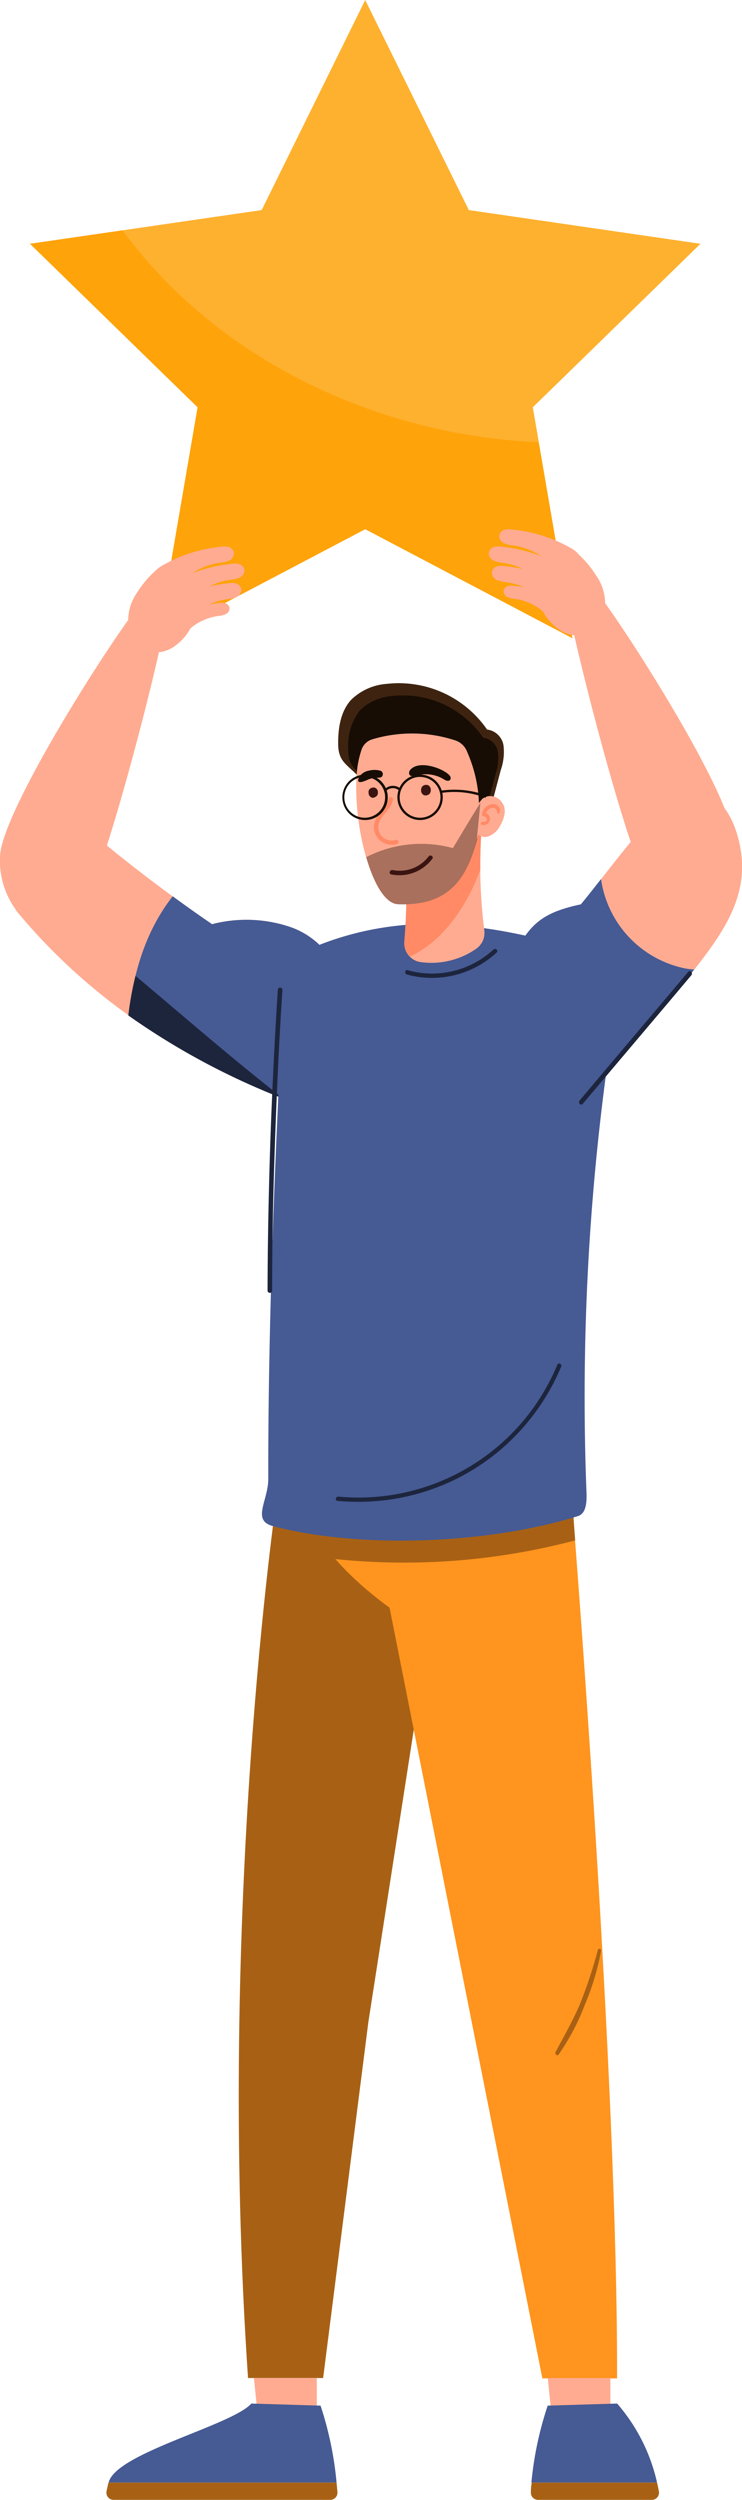 <svg xmlns="http://www.w3.org/2000/svg" viewBox="0 0 103.33 347.83"><defs><style>.cls-1{isolation:isolate;}.cls-2{fill:#465a94;}.cls-3{fill:#ffab91;}.cls-4{fill:#1d253d;}.cls-5{fill:#a86114;}.cls-6{fill:#ff941e;}.cls-7{fill:#ff8a65;}.cls-8{fill:#3e2410;}.cls-10,.cls-9{fill:#170d05;}.cls-10{opacity:0.37;mix-blend-mode:multiply;}.cls-11{fill:#3b1411;}.cls-12{fill:#feb12f;}.cls-13{fill:#fea30a;}</style></defs><g class="cls-1"><g id="Layer_2" data-name="Layer 2"><g id="OBJECTS"><path class="cls-2" d="M83.71,122.3c-1,1.27-1.95,2.48-2.82,3.53-5.71,1.21-7.49,3-9.87,8.32l4.16,20.33c8.29-2.88,14.62-11,20.13-17.88.48-.58.94-1.16,1.39-1.73a10.12,10.12,0,0,1-1.31-.15A14.8,14.8,0,0,1,83.71,122.3Z"/><path class="cls-3" d="M102.52,115.67c-.88-2.73-2.88-5.64-5.75-5.58a7,7,0,0,0-4.14,2c-2.74,2.28-6,6.51-8.92,10.23a14.8,14.8,0,0,0,11.68,12.42,10.12,10.12,0,0,0,1.31.15C101.53,128.77,105,123.31,102.52,115.67Z"/><path class="cls-3" d="M46.24,135.68a6.11,6.11,0,0,0-1.94-4.39,11.13,11.13,0,0,0-4.25-2.43,19.09,19.09,0,0,0-10.52-.27,208,208,0,0,1-17.59-13.4c-3.47,2.56-7.08,8-9.81,11.36,10.66,13,24.56,21.68,40.37,27.49Z"/><path class="cls-2" d="M46.24,135.68a6.11,6.11,0,0,0-1.94-4.39,11.13,11.13,0,0,0-4.25-2.43,19.09,19.09,0,0,0-10.52-.27c-1.85-1.26-3.67-2.56-5.48-3.88-3.74,4.78-5.45,10.53-6.15,16.58A103.17,103.17,0,0,0,42.5,154Z"/><path class="cls-4" d="M39.49,152.88c-7.05-5.48-13.8-11.38-20.62-17.1a43.76,43.76,0,0,0-1,5.51A100.32,100.32,0,0,0,39.49,152.88Z"/><path class="cls-5" d="M38.56,208.21c21.9,2.62,21.58,16.27,21.58,16.27L51.3,281.34,45,330.88H34.54C30.09,265.76,38.56,208.21,38.56,208.21Z"/><path class="cls-6" d="M54.25,223.69S44.51,216.9,43.37,211l36.56,1.42s6.12,76.79,6,118.51H75.53Z"/><path class="cls-3" d="M85,330.88c0,1.55,0,3.06,0,4.51H76.74l-.46-4.51Z"/><path class="cls-3" d="M44.12,330.88c0,1.55,0,3.06,0,4.51H35.82l-.46-4.51Z"/><path class="cls-5" d="M46.72,216.93c-1.93-2.12-3.62-4.53-4.06-6.81l37-1.91s.3,4.33.44,6.12A93.21,93.21,0,0,1,46.72,216.93Z"/><path class="cls-2" d="M76.27,334.72l9.67-.29a25.1,25.1,0,0,1,5.56,11H74A48,48,0,0,1,76.27,334.72Z"/><path class="cls-5" d="M91.5,345.43c.09.4.18.79.25,1.19a1,1,0,0,1-.9,1.21h-16a1,1,0,0,1-.92-1.08q0-.66.12-1.32Z"/><path class="cls-2" d="M44.64,334.72,35,334.43c-2.7,3.05-18.93,6.89-19.87,11H46.87A48,48,0,0,0,44.64,334.72Z"/><path class="cls-5" d="M15.1,345.43c-.09.4-.18.79-.26,1.19a1,1,0,0,0,.9,1.21H46.07a1,1,0,0,0,.92-1.08l-.12-1.32Z"/><path class="cls-5" d="M77.37,285.51c1.2-2.25,2.45-4.43,3.45-6.8a66.57,66.57,0,0,0,2.44-7.39c.09-.3.49-.17.44.14A35.77,35.77,0,0,1,81.42,279a31.52,31.52,0,0,1-3.63,6.87C77.6,286.13,77.22,285.79,77.37,285.51Z"/><path class="cls-2" d="M39.46,138.32a7.8,7.8,0,0,1,4.81-6.77,42.29,42.29,0,0,1,18.86-2.87,71.7,71.7,0,0,1,17.22,3.51,7.8,7.8,0,0,1,5.3,8.69,340.15,340.15,0,0,0-4,66.16c.06,1.43.19,3.49-1.17,3.91C67.9,214.88,50,215.52,38,212.34c-3-.8-.63-3.53-.64-6.6C37.32,183.76,38.33,160.07,39.46,138.32Z"/><path class="cls-3" d="M67.1,114.73a73,73,0,0,0,.34,14.7A2.68,2.68,0,0,1,66.33,132a10.94,10.94,0,0,1-7.8,1.86A2.64,2.64,0,0,1,56.31,131a89.6,89.6,0,0,0,.27-9.45A21.16,21.16,0,0,1,67.1,114.73Z"/><path class="cls-7" d="M56.58,121.53a21.16,21.16,0,0,1,10.52-6.8c-.16,2.08-.23,4.18-.21,6.27-1.87,5.11-5.24,10-9.79,12.09a2.65,2.65,0,0,1-.79-2.11A89.6,89.6,0,0,0,56.58,121.53Z"/><path class="cls-8" d="M68.05,113.52c.56-2.13,1.13-4.26,1.69-6.38a7.63,7.63,0,0,0,.38-3.4,2.64,2.64,0,0,0-2.29-2.23,14.94,14.94,0,0,0-13.94-6.36,7.91,7.91,0,0,0-5,2.23c-1.45,1.59-1.81,3.9-1.8,6.05,0,2.57,1.17,2.84,2.93,4.71s3.55,4.94,6,5.35A36.76,36.76,0,0,0,68.05,113.52Z"/><path class="cls-9" d="M67.46,113.56,69,107.74a7,7,0,0,0,.34-3.1,2.37,2.37,0,0,0-2.06-2,13.51,13.51,0,0,0-12.63-5.8,7.2,7.2,0,0,0-4.53,2,8,8,0,0,0-1.62,5.51c0,2.34,1,2.59,2.64,4.3s3.22,4.5,5.4,4.88A33.14,33.14,0,0,0,67.46,113.56Z"/><path class="cls-3" d="M49.78,106.74c-.92,6.84,1.9,19,5.67,19.08,8.07.29,9.8-4.77,11.15-9.75a1.49,1.49,0,0,0,1.15.38,2.93,2.93,0,0,0,1.68-1.2c.61-.93,1.24-2.37.58-3.43-.8-1.27-2.57-1.53-3.32,0a19.11,19.11,0,0,0-1.63-7.14,2.64,2.64,0,0,0-1.6-1.6,19.3,19.3,0,0,0-11.65-.16,2.25,2.25,0,0,0-1.48,1.49A14.38,14.38,0,0,0,49.78,106.74Z"/><path class="cls-10" d="M63.07,118A16.73,16.73,0,0,0,51,119.26c1.06,3.67,2.65,6.5,4.46,6.56,7.69.28,9.62-4.31,11-9l.52-5.24C65.65,113.68,64.36,115.82,63.07,118Z"/><path class="cls-3" d="M70,111.82a1.91,1.91,0,0,0-2.87-.63l-.21.34-.52,5.24c.06-.23.13-.46.19-.7a1.49,1.49,0,0,0,1.15.38,2.93,2.93,0,0,0,1.68-1.2C70,114.32,70.67,112.88,70,111.82Z"/><path class="cls-3" d="M66.69,111.78a19.11,19.11,0,0,0-1.63-7.14,2.64,2.64,0,0,0-1.6-1.6,19.3,19.3,0,0,0-11.65-.16,2.25,2.25,0,0,0-1.48,1.49,14.38,14.38,0,0,0-.55,2.37A33.59,33.59,0,0,0,51,119.26,16.73,16.73,0,0,1,63.07,118c1.29-2.15,2.58-4.29,3.86-6.44l0-.13A1.81,1.81,0,0,0,66.69,111.78Z"/><path class="cls-3" d="M67,111.4l0,.13.21-.34A1.29,1.29,0,0,0,67,111.4Z"/><path class="cls-9" d="M57.09,107.17c1.1-1.4,4.13-.43,5.24.47.21.16.45.37.43.66a.35.35,0,0,1-.25.32c-.34.1-.67-.18-.95-.33a4.75,4.75,0,0,0-1.19-.44,4.62,4.62,0,0,0-1.57-.09,5.9,5.9,0,0,1-1.5.21C56.9,107.91,56.9,107.42,57.09,107.17Z"/><path class="cls-11" d="M58.7,109.62a.52.52,0,0,1,.14-.22.45.45,0,0,1,.22-.13.39.39,0,0,1,.26-.06l.17,0a.64.64,0,0,1,.3.17l.11.14a.67.67,0,0,1,.09.34V110a.58.58,0,0,1-.06.26.52.52,0,0,1-.14.22.45.45,0,0,1-.22.13.37.37,0,0,1-.25.06l-.18,0a.64.64,0,0,1-.3-.17l-.1-.14a.59.59,0,0,1-.1-.34v-.07A.58.58,0,0,1,58.7,109.62Z"/><path class="cls-11" d="M51.35,110a.46.46,0,0,1,.14-.22.49.49,0,0,1,.21-.14.58.58,0,0,1,.26-.06l.18,0a.75.75,0,0,1,.3.17l.1.14a.64.64,0,0,1,.09.34v.07a.47.47,0,0,1-.05.26.6.6,0,0,1-.14.21.52.52,0,0,1-.22.14A.58.58,0,0,1,52,111l-.18,0a.68.68,0,0,1-.29-.18l-.11-.13a.69.69,0,0,1-.09-.34v-.07A.55.55,0,0,1,51.35,110Z"/><path class="cls-9" d="M50,108.14a2,2,0,0,1,1.36-.91,3.17,3.17,0,0,1,1.59,0,.5.5,0,0,1,.36.55c-.06.41-.4.43-.73.43a3.34,3.34,0,0,0-1.25.23c-.28.12-1.7.83-1.41-.07A1.19,1.19,0,0,1,50,108.14Z"/><path class="cls-7" d="M67.24,114.35a.44.44,0,0,0,.56-.28.41.41,0,0,0-.12-.33.38.38,0,0,0-.29-.15.27.27,0,0,1-.26-.34,1.64,1.64,0,0,1,1.6-1.37,1.06,1.06,0,0,1,.86.59.72.72,0,0,1,0,.5c0,.1-.14.35-.28.23s-.06-.19-.09-.29a1.08,1.08,0,0,0-.13-.29.56.56,0,0,0-.54-.22,1.09,1.09,0,0,0-.85.74.89.89,0,0,1,.51,1,.94.94,0,0,1-1.13.64C66.84,114.71,67,114.25,67.24,114.35Z"/><path class="cls-4" d="M47.13,208.24a30,30,0,0,0,26.49-11.47,30.63,30.63,0,0,0,4-6.89c.15-.36.68-.07.53.28a30.86,30.86,0,0,1-8.52,11.62,30.36,30.36,0,0,1-13.76,6.6,30.75,30.75,0,0,1-8.88.45C46.61,208.79,46.75,208.2,47.13,208.24Z"/><path class="cls-4" d="M56.78,135a12.63,12.63,0,0,0,11.94-2.88c.28-.27.73.14.45.41a13.26,13.26,0,0,1-12.52,3.06C56.27,135.45,56.41,134.86,56.78,135Z"/><path class="cls-7" d="M53,113a4.27,4.27,0,0,0,1.13-1.86c.06-.38.65-.25.59.14-.23,1.3-1.5,2-1.93,3.16a1.85,1.85,0,0,0,2.35,2.4.31.31,0,0,1,.19.58,2.49,2.49,0,0,1-3.26-2.45A3.39,3.39,0,0,1,53,113Z"/><path class="cls-11" d="M59.68,119.17a5.06,5.06,0,0,1-5,1.89c-.4-.08-.6.53-.19.61a5.73,5.73,0,0,0,5.69-2.15C60.47,119.19,59.93,118.84,59.68,119.17Z"/><polygon class="cls-12" points="50.86 0 65.29 29.23 97.55 33.92 74.2 56.67 79.72 88.8 50.86 73.63 22.01 88.8 27.52 56.67 4.18 33.92 36.44 29.23 50.86 0"/><path class="cls-13" d="M17.07,32.05,4.18,33.92,27.52,56.67,22,88.8,50.86,73.63,79.71,88.8,75,61.53C52.59,60.58,30.29,50.09,17.07,32.05Z"/><path class="cls-3" d="M30.65,76.09a2.78,2.78,0,0,1,1.15,0,1.05,1.05,0,0,1,.77.78A1.12,1.12,0,0,1,31.9,78a4.36,4.36,0,0,1-1.35.31,9.35,9.35,0,0,0-4.34,1.85,18.71,18.71,0,0,1-1.95,1.5c-2.48,1.38-4.41-1.28-1.83-2.87A20.29,20.29,0,0,1,30.65,76.09Z"/><path class="cls-3" d="M32.12,78.47a3,3,0,0,1,1.15,0,1.05,1.05,0,0,1,.77.78,1.11,1.11,0,0,1-.67,1.11,4.37,4.37,0,0,1-1.35.32,9.21,9.21,0,0,0-4.34,1.85,17.34,17.34,0,0,1-1.95,1.49c-2.48,1.39-4.41-1.28-1.83-2.86A20.15,20.15,0,0,1,32.12,78.47Z"/><path class="cls-3" d="M31.68,81.17a2.78,2.78,0,0,1,1.15,0,1.1,1.1,0,0,1,.78.78,1.14,1.14,0,0,1-.68,1.12,4.36,4.36,0,0,1-1.35.31,9.4,9.4,0,0,0-4.34,1.85,18.71,18.71,0,0,1-1.95,1.5c-2.47,1.38-4.41-1.28-1.83-2.87A20.29,20.29,0,0,1,31.68,81.17Z"/><path class="cls-3" d="M30.39,83.92a2.29,2.29,0,0,1,.94,0,.86.86,0,0,1,.63.63.91.91,0,0,1-.54.91,3.22,3.22,0,0,1-1.11.26,7.67,7.67,0,0,0-3.54,1.51,13.51,13.51,0,0,1-1.6,1.22c-2,1.13-3.59-1-1.49-2.33A16.36,16.36,0,0,1,30.39,83.92Z"/><path class="cls-3" d="M22.12,79a14.27,14.27,0,0,0-3,3.41,6.79,6.79,0,0,0-1.19,5,4.18,4.18,0,0,0,3.63,3.37,4.63,4.63,0,0,0,2.94-1,7.17,7.17,0,0,0,.13-11.38Z"/><path class="cls-3" d="M19.65,83.89C15.65,88.7.09,113.06,0,119.24a11.58,11.58,0,0,0,3.54,8.87c2.76,2.44,6,1.82,7.84-1.35,3.3-5.74,9.83-31.14,11.38-38.92Z"/><path class="cls-3" d="M71.45,73.7a3,3,0,0,0-1.15,0,1.05,1.05,0,0,0-.77.78,1.1,1.1,0,0,0,.67,1.11,4.1,4.1,0,0,0,1.35.32,9.35,9.35,0,0,1,4.34,1.85,17.34,17.34,0,0,0,2,1.49c2.48,1.39,4.41-1.27,1.83-2.86A20.15,20.15,0,0,0,71.45,73.7Z"/><path class="cls-3" d="M70,76.09a3,3,0,0,0-1.15,0,1.05,1.05,0,0,0-.77.78A1.1,1.1,0,0,0,68.73,78a4.37,4.37,0,0,0,1.35.32,9.25,9.25,0,0,1,4.34,1.85,17.34,17.34,0,0,0,2,1.49c2.48,1.39,4.41-1.28,1.83-2.86A20.15,20.15,0,0,0,70,76.09Z"/><path class="cls-3" d="M70.42,78.79a2.78,2.78,0,0,0-1.15,0,1.08,1.08,0,0,0-.78.78,1.12,1.12,0,0,0,.68,1.11,4.1,4.1,0,0,0,1.35.32,9.4,9.4,0,0,1,4.34,1.85,17.34,17.34,0,0,0,2,1.49c2.47,1.39,4.41-1.27,1.83-2.86A20.14,20.14,0,0,0,70.42,78.79Z"/><path class="cls-3" d="M71.71,81.54a2.28,2.28,0,0,0-.94,0,.89.89,0,0,0-.64.63.93.93,0,0,0,.55.91,3.46,3.46,0,0,0,1.11.26,7.67,7.67,0,0,1,3.54,1.51,13.51,13.51,0,0,0,1.6,1.22c2,1.13,3.59-1,1.49-2.34A16.49,16.49,0,0,0,71.71,81.54Z"/><path class="cls-3" d="M80,76.64a14.27,14.27,0,0,1,3,3.41,6.79,6.79,0,0,1,1.19,5,4.18,4.18,0,0,1-3.63,3.37,4.63,4.63,0,0,1-2.94-1,7.17,7.17,0,0,1-.13-11.38Z"/><path class="cls-3" d="M82.45,81.51c4,4.81,19.56,29.17,19.65,35.35a11.58,11.58,0,0,1-3.54,8.87c-2.76,2.44-6,1.82-7.84-1.35-3.3-5.74-9.83-31.14-11.38-38.92Z"/><path class="cls-4" d="M95.85,135.21,84.09,149.12l-3.37,4c-.27.31.16.79.43.47l11.76-13.9,3.37-4C96.54,135.38,96.11,134.9,95.85,135.21Z"/><path class="cls-4" d="M38.69,137.73q-.52,8.13-.86,16.28c-.23,5.45-.38,10.91-.48,16.37q-.08,4.59-.09,9.19c0,.41.64.44.64,0q0-8.15.25-16.29t.65-16.37q.23-4.59.53-9.17A.32.32,0,0,0,38.69,137.73Z"/><path class="cls-9" d="M50.8,114.1A3.16,3.16,0,1,1,54,110.94,3.16,3.16,0,0,1,50.8,114.1Zm0-6a2.84,2.84,0,1,0,2.83,2.83A2.83,2.83,0,0,0,50.8,108.11Z"/><path class="cls-9" d="M58.51,114.1a3.16,3.16,0,1,1,3.15-3.16A3.16,3.16,0,0,1,58.51,114.1Zm0-6a2.84,2.84,0,1,0,2.83,2.83A2.83,2.83,0,0,0,58.51,108.11Z"/><path class="cls-9" d="M53.83,110l-.22-.23a1.64,1.64,0,0,1,2.11-.09l-.21.25A1.33,1.33,0,0,0,53.83,110Z"/><path class="cls-9" d="M67.62,111a12.27,12.27,0,0,0-6.18-.67l0-.32a12.72,12.72,0,0,1,6.35.69Z"/></g></g></g></svg>